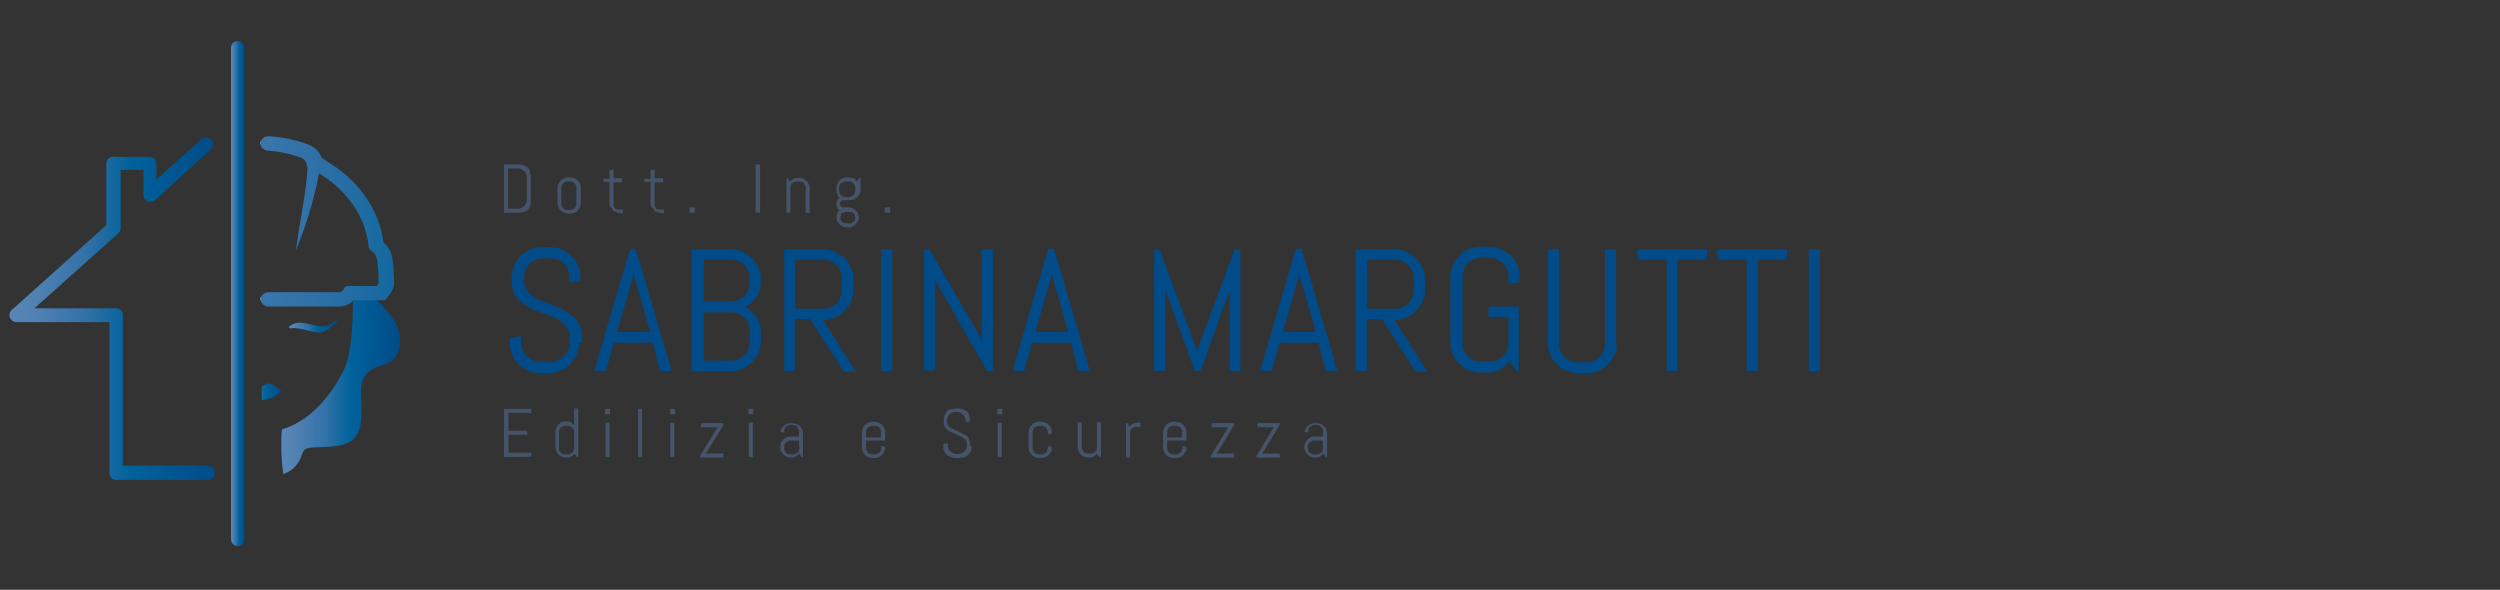 <?xml version="1.0" encoding="UTF-8"?> <!-- Generator: Adobe Illustrator 24.1.0, SVG Export Plug-In . SVG Version: 6.00 Build 0) --> <svg xmlns="http://www.w3.org/2000/svg" xmlns:xlink="http://www.w3.org/1999/xlink" version="1.1" id="Livello_1" x="0px" y="0px" viewBox="0 0 559.5 132" style="enable-background:new 0 0 559.5 132;" xml:space="preserve"><rect x="0" y="0" width="559.5" height="132" fill="#333333" stroke="none"/> <style type="text/css"> .st0{fill:url(#SVGID_1_);} .st1{fill:url(#SVGID_2_);} .st2{fill:url(#SVGID_3_);} .st3{fill:none;} .st4{fill:url(#SVGID_4_);} .st5{fill:#FFFFFF;} .st6{fill:url(#SVGID_5_);} .st7{fill:url(#SVGID_6_);} .st8{fill:#004B88;} .st9{fill:#45546A;} .st10{fill:none;stroke:url(#SVGID_7_);stroke-width:4;stroke-linecap:round;stroke-linejoin:round;stroke-miterlimit:10;} .st11{fill:url(#SVGID_8_);} .st12{fill:url(#SVGID_9_);} .st13{fill:#FFFFFF;stroke:url(#SVGID_10_);stroke-width:3;stroke-linecap:round;stroke-linejoin:round;stroke-miterlimit:10;} </style> <g> <g> <g> <linearGradient id="SVGID_1_" gradientUnits="userSpaceOnUse" x1="62.999" y1="79.715" x2="89.551" y2="79.715" gradientTransform="matrix(1 0 0 -1 0 166)"> <stop offset="0" style="stop-color:#5A86B6"></stop> <stop offset="0.143" style="stop-color:#4F80B2"></stop> <stop offset="0.38" style="stop-color:#3071A7"></stop> <stop offset="0.584" style="stop-color:#00629B"></stop> <stop offset="1" style="stop-color:#004B88"></stop> </linearGradient> <path class="st0" d="M77.5,81.6c0,0-4.6,11.6-14.4,14.5c-0.1,0.5-0.4,5,0.3,10c0.9-0.3,1.7-0.8,2.3-1.3c3.2-3.2,0.5-4.7,5.5-4.7 c6.8-0.2,10-0.8,9.7-9c0-3.2-0.8-6,1.9-8.1c2.9-2.1,5.8-0.8,6.6-5.5c0.8-5-2.8-7.9-5.6-10.9H79C79,71.7,78.8,77.3,77.5,81.6z"></path> </g> <linearGradient id="SVGID_2_" gradientUnits="userSpaceOnUse" x1="64.717" y1="93.016" x2="75.5" y2="93.016" gradientTransform="matrix(1 0 0 -1 0 166)"> <stop offset="0" style="stop-color:#5A86B6"></stop> <stop offset="0.143" style="stop-color:#4F80B2"></stop> <stop offset="0.38" style="stop-color:#3071A7"></stop> <stop offset="0.584" style="stop-color:#00629B"></stop> <stop offset="1" style="stop-color:#004B88"></stop> </linearGradient> <path class="st1" d="M75.1,71.7c-0.2,0.2-0.3,0.3-0.5,0.4c-1.8,1.5-3.3,0.9-5.5,0.4c-1.5-0.4-3.1-0.5-4.3,0.5 c-0.1,0.1-0.1,0.2-0.1,0.3s0.2,0.2,0.2,0.2c2.4-0.4,4.5,1,6.8,0.9c1.3-0.1,2.4-1.2,3.3-2.1l0,0c0.1-0.1,0.2-0.1,0.2-0.2l0,0 c0,0,0,0,0.1-0.1C75.7,71.9,75.3,71.5,75.1,71.7z"></path> <linearGradient id="SVGID_3_" gradientUnits="userSpaceOnUse" x1="54.466" y1="78.345" x2="62.977" y2="78.345" gradientTransform="matrix(1 0 0 -1 0 166)"> <stop offset="0" style="stop-color:#5A86B6"></stop> <stop offset="0.143" style="stop-color:#4F80B2"></stop> <stop offset="0.38" style="stop-color:#3071A7"></stop> <stop offset="0.584" style="stop-color:#00629B"></stop> <stop offset="1" style="stop-color:#004B88"></stop> </linearGradient> <path class="st2" d="M62.8,87.3c-1.2-0.7-2.3-2.2-3.8-1c-0.2,0.1-0.2,0.2-0.4,0.2v3c1.5-0.1,3.2-0.7,4.2-1.9 C63,87.6,63,87.3,62.8,87.3z"></path> <path class="st3" d="M60.2,65.4h15.6c0.5,0,0.9-0.6,1.3-1.1c0.2-0.2,0.4-0.3,0.8-0.3h6.4c0.2-0.2,0.2-0.5,0.3-0.8 c0.1-1.5,0-2.9-0.2-4.4c-0.4-3.1-1.9-2.2-2-3.7c-0.7-6.7-5-12.7-11.1-16.3c-1.8,9.7-5.2,17.2-5.2,17.2c1.1-7.1,2.5-13.4,2.6-18.1 c0-0.8-0.2-2.2-1.2-2.5c-2.5-0.9-5-1.5-7.7-1.7c-0.8-0.1-1.4-0.5-1.5-1.1v34C58.6,65.8,59.4,65.4,60.2,65.4z"></path> <linearGradient id="SVGID_4_" gradientUnits="userSpaceOnUse" x1="11.569" y1="116.513" x2="164.646" y2="116.513" gradientTransform="matrix(1 0 0 -1 0 166)"> <stop offset="0" style="stop-color:#5A86B6"></stop> <stop offset="0.143" style="stop-color:#4F80B2"></stop> <stop offset="0.38" style="stop-color:#3071A7"></stop> <stop offset="0.584" style="stop-color:#00629B"></stop> <stop offset="1" style="stop-color:#004B88"></stop> </linearGradient> <path class="st4" d="M87.9,58.5c-0.2-1.9-0.7-3-2.1-4.3c-0.9-7.3-5.6-13.9-12.5-18L72,35.3c-0.5-1.2-1.4-2.3-2.9-2.9 c-2.8-1.1-5.8-1.7-8.8-1.9c-0.9-0.1-1.7,0.4-1.9,1.2v0.9c0.2,0.6,0.9,1.1,1.5,1.1c2.6,0.2,5.2,0.7,7.7,1.7 c0.9,0.4,1.2,1.7,1.2,2.5c-0.2,4.7-1.6,11-2.6,18.1c0,0,3.4-7.5,5.2-17.2c6,3.6,10.4,9.5,11.1,16.3c0.1,1.5,1.6,0.6,2,3.7 c0.2,1.5,0.2,2.9,0.2,4.4c0,0.3-0.2,0.5-0.3,0.8h-6.4c-0.4,0-0.7,0.1-0.8,0.3c-0.3,0.5-0.7,1.1-1.3,1.1H60.2 c-0.9,0-1.5,0.5-1.8,1.1v0.9c0.2,0.6,0.9,1.2,1.7,1.2h15.6c1.5,0,2.6-0.5,3.4-1.4h1.4h4.2h1.5l1.1-1.4c0.5-0.7,0.9-1.5,0.9-2.5 C88.1,61.6,88.1,60,87.9,58.5z"></path> <path class="st5" d="M58.4,32.5v-0.9c0,0.1-0.1,0.2-0.1,0.2C58.3,32.1,58.3,32.3,58.4,32.5z"></path> <linearGradient id="SVGID_5_" gradientUnits="userSpaceOnUse" x1="11.569" y1="133.957" x2="164.646" y2="133.957" gradientTransform="matrix(1 0 0 -1 0 166)"> <stop offset="0" style="stop-color:#5A86B6"></stop> <stop offset="0.143" style="stop-color:#4F80B2"></stop> <stop offset="0.38" style="stop-color:#3071A7"></stop> <stop offset="0.584" style="stop-color:#00629B"></stop> <stop offset="1" style="stop-color:#004B88"></stop> </linearGradient> <path class="st6" d="M58.4,32.5v-0.9c0,0.1-0.1,0.2-0.1,0.2C58.3,32.1,58.3,32.3,58.4,32.5z"></path> <path class="st5" d="M58.3,66.7c0,0.2,0,0.4,0.1,0.6v-0.9C58.4,66.6,58.3,66.7,58.3,66.7z"></path> <linearGradient id="SVGID_6_" gradientUnits="userSpaceOnUse" x1="11.569" y1="99.06" x2="164.646" y2="99.06" gradientTransform="matrix(1 0 0 -1 0 166)"> <stop offset="0" style="stop-color:#5A86B6"></stop> <stop offset="0.143" style="stop-color:#4F80B2"></stop> <stop offset="0.38" style="stop-color:#3071A7"></stop> <stop offset="0.584" style="stop-color:#00629B"></stop> <stop offset="1" style="stop-color:#004B88"></stop> </linearGradient> <path class="st7" d="M58.3,66.7c0,0.2,0,0.4,0.1,0.6v-0.9C58.4,66.6,58.3,66.7,58.3,66.7z"></path> </g> <g> <path class="st8" d="M129.6,76.7c0,0.9-0.2,1.8-0.5,2.6c-0.4,0.9-0.9,1.5-1.5,2.2c-0.6,0.6-1.4,1.1-2.2,1.5 c-0.9,0.4-1.7,0.5-2.6,0.5h-1.9c-0.9,0-1.8-0.2-2.6-0.5c-0.9-0.4-1.5-0.9-2.2-1.5c-0.6-0.6-1.2-1.3-1.5-2.2 c-0.3-0.9-0.5-1.7-0.5-2.6v-1.1l2.5-0.4v1.5c0,0.6,0.2,1.2,0.4,1.7c0.2,0.5,0.6,1,1,1.4s0.9,0.7,1.5,0.9s1.2,0.3,1.7,0.3h1.7 c0.6,0,1.2-0.1,1.7-0.3c0.5-0.2,1-0.5,1.5-0.9c0.4-0.4,0.8-0.9,1-1.4c0.2-0.5,0.4-1.1,0.4-1.7v-0.9c0-0.9-0.2-1.7-0.5-2.3 c-0.4-0.6-0.9-1.2-1.5-1.6c-0.6-0.5-1.3-0.8-2.1-1.1c-0.8-0.3-1.5-0.6-2.4-0.9c-0.9-0.3-1.6-0.6-2.4-1c-0.8-0.4-1.5-0.9-2.1-1.4 c-0.6-0.5-1.1-1.2-1.5-2c-0.4-0.8-0.5-1.8-0.5-2.9v-0.5c0-0.9,0.2-1.8,0.5-2.6c0.4-0.8,0.9-1.5,1.5-2.2c0.6-0.6,1.3-1.1,2.2-1.5 c0.9-0.4,1.7-0.5,2.6-0.5h1.8c0.9,0,1.8,0.2,2.6,0.5c0.8,0.4,1.5,0.9,2.2,1.5s1.1,1.3,1.5,2.2c0.4,0.8,0.5,1.7,0.5,2.6v0.7 l-2.5,0.4v-1.1c0-0.6-0.1-1.2-0.3-1.7c-0.2-0.5-0.5-1-0.9-1.4c-0.4-0.4-0.9-0.7-1.4-0.9c-0.5-0.2-1.1-0.3-1.7-0.3h-1.5 c-0.6,0-1.2,0.1-1.7,0.3c-0.5,0.2-1,0.5-1.4,0.9s-0.7,0.9-0.9,1.4c-0.2,0.5-0.3,1.1-0.3,1.7v0.5c0,0.9,0.2,1.6,0.5,2.2 c0.4,0.6,0.9,1.1,1.5,1.5c0.6,0.4,1.3,0.8,2.1,1.1c0.8,0.3,1.5,0.6,2.4,0.9s1.6,0.7,2.4,1.1c0.8,0.4,1.5,0.9,2.1,1.4 c0.6,0.5,1.1,1.2,1.5,2.1c0.4,0.9,0.5,1.8,0.5,2.9v0.9H129.6z"></path> <path class="st8" d="M146.1,76.7h-8.7l-1.8,6.3h-2.6l8-27.3h1.3l8,27.3h-2.6L146.1,76.7z M138.1,74.3h7.4l-3.6-12.5l-0.1-1l-0.1,1 L138.1,74.3z"></path> <path class="st8" d="M169.8,78.9c-0.4,0.8-0.9,1.5-1.5,2.2c-0.6,0.6-1.3,1.1-2.2,1.5c-0.9,0.4-1.7,0.5-2.6,0.5h-8.7V55.8h8.7 c0.9,0,1.8,0.2,2.6,0.5c0.9,0.4,1.5,0.9,2.2,1.5c0.6,0.6,1.1,1.3,1.5,2.2c0.4,0.9,0.5,1.7,0.5,2.6v0.2c0,0.6-0.1,1.2-0.2,1.9 c-0.2,0.6-0.4,1.2-0.7,1.6c-0.3,0.5-0.7,0.9-1.2,1.4c-0.5,0.4-0.9,0.8-1.5,1c0.5,0.3,1,0.6,1.5,1c0.5,0.4,0.8,0.9,1.2,1.4 c0.3,0.5,0.5,1.1,0.7,1.6c0.2,0.6,0.2,1.2,0.2,1.9v1.8C170.2,77.3,170.1,78.1,169.8,78.9z M167.8,62.4c0-0.6-0.1-1.2-0.3-1.7 c-0.2-0.5-0.5-1-0.9-1.4c-0.4-0.4-0.9-0.7-1.4-0.9c-0.5-0.2-1.1-0.3-1.7-0.3h-6v9.4h6c0.6,0,1.2-0.1,1.7-0.3 c0.5-0.2,1-0.5,1.4-0.9c0.4-0.4,0.7-0.9,0.9-1.4c0.2-0.5,0.3-1.1,0.3-1.7V62.4z M167.8,74.2c0-0.6-0.1-1.2-0.3-1.7 c-0.2-0.5-0.5-1-0.9-1.4c-0.4-0.4-0.9-0.7-1.4-0.9c-0.5-0.2-1.1-0.3-1.7-0.3h-6v10.8h6c0.6,0,1.2-0.1,1.7-0.3 c0.5-0.2,1-0.5,1.4-0.9c0.4-0.4,0.7-0.9,0.9-1.4c0.2-0.5,0.3-1.1,0.3-1.7V74.2z"></path> <path class="st8" d="M188.7,83l-7.4-11.6h-3.4V83h-2.4V55.8h8.7c0.9,0,1.8,0.2,2.6,0.5c0.8,0.4,1.5,0.9,2.2,1.5s1.1,1.3,1.5,2.2 c0.4,0.9,0.5,1.7,0.5,2.6v2.2c0,0.9-0.2,1.8-0.5,2.6c-0.4,0.9-0.9,1.5-1.5,2.2c-0.6,0.6-1.3,1.1-2.2,1.5c-0.8,0.4-1.7,0.5-2.6,0.5 l7.4,11.6h-2.9V83z M188.4,62.4c0-0.6-0.1-1.2-0.3-1.7c-0.2-0.5-0.5-1-0.9-1.4c-0.4-0.4-0.9-0.7-1.4-0.9c-0.5-0.2-1.1-0.3-1.7-0.3 H178v11h6.1c0.6,0,1.2-0.1,1.7-0.3c0.5-0.2,1-0.5,1.4-0.9c0.4-0.4,0.7-0.9,0.9-1.4c0.2-0.5,0.3-1.1,0.3-1.7V62.4z"></path> <path class="st8" d="M197.2,83V55.8h2.5v27.3L197.2,83L197.2,83z"></path> <path class="st8" d="M220.9,83l-11.4-19.9l-0.2-1.2v21h-2.5V55.8h1.2l11.5,19.8l0.2,1.2v-21h2.5v27.3L220.9,83L220.9,83z"></path> <path class="st8" d="M239.7,76.7H231l-1.8,6.3h-2.6l8-27.3h1.3l8,27.3h-2.6L239.7,76.7z M231.7,74.3h7.4l-3.6-12.5l-0.1-1l-0.1,1 L231.7,74.3z"></path> <path class="st8" d="M275.2,83V64.3l-0.2,1.2L268.7,83h-1.3L261,65.4l-0.2-1.2V83h-2.5V55.8h1.2l8.3,22.4l0.1,1l0.1-1l8.3-22.4 h1.3v27.3L275.2,83L275.2,83z"></path> <path class="st8" d="M295.1,76.7h-8.7l-1.8,6.3h-2.6l8-27.3h1.3l8,27.3h-2.6L295.1,76.7z M287.1,74.3h7.4l-3.6-12.5l-0.1-1l-0.1,1 L287.1,74.3z"></path> <path class="st8" d="M316.7,83l-7.4-11.6h-3.4V83h-2.5V55.8h8.7c0.9,0,1.8,0.2,2.6,0.5c0.8,0.4,1.5,0.9,2.2,1.5 c0.6,0.6,1.1,1.3,1.5,2.2c0.4,0.9,0.5,1.7,0.5,2.6v2.2c0,0.9-0.2,1.8-0.5,2.6c-0.4,0.9-0.9,1.5-1.5,2.2c-0.6,0.6-1.3,1.1-2.2,1.5 c-0.9,0.4-1.7,0.5-2.6,0.5l7.4,11.6h-2.8V83z M316.4,62.4c0-0.6-0.1-1.2-0.3-1.7c-0.2-0.5-0.5-1-0.9-1.4c-0.4-0.4-0.9-0.7-1.4-0.9 c-0.5-0.2-1.1-0.3-1.7-0.3h-6.1v11h6.1c0.6,0,1.2-0.1,1.7-0.3c0.5-0.2,1-0.5,1.4-0.9s0.7-0.9,0.9-1.4c0.2-0.5,0.3-1.1,0.3-1.7 V62.4z"></path> <path class="st8" d="M340.1,83h-0.8l-1.4-2.2c-0.6,0.8-1.3,1.4-2.2,1.9c-0.9,0.5-1.8,0.7-2.9,0.7h-1.4c-0.9,0-1.8-0.2-2.6-0.5 c-0.9-0.4-1.5-0.9-2.2-1.5c-0.6-0.6-1.1-1.3-1.5-2.2c-0.4-0.8-0.5-1.7-0.5-2.6V62c0-0.9,0.2-1.8,0.5-2.6c0.4-0.8,0.9-1.5,1.5-2.2 s1.3-1.1,2.2-1.5c0.9-0.4,1.7-0.5,2.6-0.5h1.9c0.9,0,1.8,0.2,2.6,0.5c0.8,0.4,1.5,0.9,2.2,1.5s1.1,1.3,1.5,2.2 c0.4,0.8,0.5,1.7,0.5,2.6v1.1l-2.5,0.4V62c0-0.6-0.1-1.2-0.3-1.7c-0.2-0.5-0.5-1-0.9-1.4s-0.9-0.7-1.4-0.9 c-0.5-0.2-1.1-0.3-1.7-0.3h-1.7c-0.6,0-1.2,0.1-1.7,0.3c-0.5,0.2-1,0.5-1.4,0.9c-0.4,0.4-0.7,0.9-0.9,1.4s-0.3,1.1-0.3,1.7v14.6 c0,0.6,0.1,1.2,0.3,1.7s0.5,1,0.9,1.4c0.4,0.4,0.9,0.7,1.4,0.9c0.5,0.2,1.1,0.3,1.7,0.3h1.7c0.6,0,1.2-0.1,1.7-0.3 c0.5-0.2,1-0.5,1.4-0.9s0.7-0.9,0.9-1.4c0.2-0.5,0.3-1.1,0.3-1.7v-5.7h-4.5v-2.3h6.8V83z"></path> <path class="st8" d="M361.4,79.3c-0.4,0.8-0.9,1.5-1.5,2.2c-0.6,0.6-1.3,1.1-2.2,1.5c-0.8,0.4-1.7,0.5-2.6,0.5h-1.9 c-0.9,0-1.8-0.2-2.6-0.5c-0.9-0.4-1.5-0.9-2.2-1.5c-0.6-0.6-1.1-1.3-1.5-2.2c-0.4-0.8-0.5-1.7-0.5-2.6V55.8h2.5v21 c0,0.6,0.1,1.2,0.3,1.7s0.5,1,0.9,1.4s0.9,0.7,1.4,0.9c0.5,0.2,1.1,0.3,1.7,0.3h1.7c0.6,0,1.2-0.1,1.7-0.3s1-0.5,1.4-0.9 s0.7-0.9,0.9-1.4c0.2-0.5,0.3-1.1,0.3-1.7v-21h2.5v21C362,77.6,361.8,78.5,361.4,79.3z"></path> <path class="st8" d="M375.4,58.1V83H373V58.1h-6.5v-2.3h15.5v2.3H375.4z"></path> <path class="st8" d="M393.4,58.1V83h-2.5V58.1h-6.5v-2.3h15.5v2.3H393.4z"></path> <path class="st8" d="M404.8,83V55.8h2.5v27.3L404.8,83L404.8,83z"></path> </g> <g> <path class="st9" d="M112.8,102.3V91.5h6.1v0.9h-5.1v4h4.2v0.9h-4.2v4h5.1v0.9L112.8,102.3L112.8,102.3z"></path> <path class="st9" d="M129.1,102.3l-0.5-0.8c-0.2,0.3-0.5,0.5-0.8,0.7c-0.3,0.2-0.7,0.2-1,0.2h-0.2c-0.3,0-0.6-0.1-0.9-0.2 c-0.2-0.1-0.5-0.3-0.7-0.5c-0.2-0.2-0.4-0.5-0.5-0.7s-0.2-0.5-0.2-0.9v-3.5c0-0.3,0.1-0.6,0.2-0.9c0.1-0.2,0.3-0.5,0.5-0.7 c0.2-0.2,0.5-0.4,0.7-0.5s0.5-0.2,0.9-0.2h0.2c0.3,0,0.7,0.1,0.9,0.2c0.2,0.2,0.5,0.3,0.8,0.6v-3.7h0.9v10.8h-0.3V102.3z M128.5,96.7c0-0.2,0-0.4-0.1-0.5c-0.1-0.2-0.2-0.3-0.3-0.5c-0.2-0.2-0.2-0.2-0.5-0.3s-0.3-0.1-0.5-0.1h-0.6c-0.2,0-0.4,0-0.5,0.1 s-0.3,0.2-0.5,0.3c-0.2,0.2-0.2,0.2-0.3,0.5c-0.1,0.2-0.1,0.3-0.1,0.5v3.6c0,0.2,0,0.4,0.1,0.5c0.1,0.2,0.2,0.3,0.3,0.5 s0.2,0.2,0.5,0.3s0.3,0.1,0.5,0.1h0.6c0.2,0,0.4,0,0.5-0.1s0.3-0.2,0.5-0.3c0.2-0.2,0.2-0.2,0.3-0.5c0.1-0.2,0.1-0.3,0.1-0.5V96.7 z"></path> <path class="st9" d="M135.4,92.7v-1.2h1.1v1.2H135.4z M135.5,102.3v-7.7h0.9v7.7H135.5z"></path> <path class="st9" d="M142.8,102.3V91.5h0.9v10.8H142.8z"></path> <path class="st9" d="M150,92.7v-1.2h1.1v1.2H150z M150,102.3v-7.7h0.9v7.7H150z"></path> <path class="st9" d="M156.7,102.3V102l3.9-6.4h-3.7v-0.9h5v0.4l-3.9,6.4h3.9v0.9H156.7z"></path> <path class="st9" d="M167.5,92.7v-1.2h1.1v1.2H167.5z M167.6,102.3v-7.7h0.9v7.7H167.6z"></path> <path class="st9" d="M179.4,102.3l-0.5-0.8c-0.2,0.3-0.5,0.5-0.8,0.7c-0.3,0.2-0.7,0.2-1,0.2h-0.2c-0.3,0-0.6-0.1-0.9-0.2 c-0.2-0.1-0.5-0.3-0.7-0.5c-0.2-0.2-0.4-0.5-0.5-0.7c-0.1-0.2-0.2-0.5-0.2-0.9v-0.1c0-0.3,0.1-0.6,0.2-0.9 c0.1-0.2,0.3-0.5,0.5-0.7c0.2-0.2,0.5-0.4,0.7-0.5c0.2-0.1,0.5-0.2,0.9-0.2h1.9v-1.2c0-0.2,0-0.4-0.1-0.5 c-0.1-0.2-0.2-0.3-0.3-0.5s-0.2-0.2-0.5-0.3c-0.2-0.1-0.3-0.1-0.5-0.1h-0.5c-0.2,0-0.4,0-0.5,0.1s-0.3,0.2-0.5,0.3 c-0.2,0.2-0.2,0.2-0.3,0.5c-0.1,0.2-0.1,0.3-0.1,0.5v0.3l-0.9-0.2V97c0-0.3,0.1-0.6,0.2-0.9c0.1-0.2,0.3-0.5,0.5-0.7 s0.5-0.4,0.7-0.5c0.2-0.1,0.5-0.2,0.9-0.2h0.5c0.3,0,0.6,0.1,0.9,0.2c0.2,0.1,0.5,0.3,0.7,0.5s0.4,0.5,0.5,0.7 c0.1,0.2,0.2,0.5,0.2,0.9v5.6l0,0V102.3z M178.8,98.6h-1.9c-0.2,0-0.4,0-0.5,0.1s-0.3,0.2-0.5,0.3c-0.2,0.2-0.2,0.2-0.3,0.5 c-0.1,0.2-0.1,0.3-0.1,0.5v0.3c0,0.2,0,0.4,0.1,0.5c0.1,0.2,0.2,0.3,0.3,0.5s0.2,0.2,0.5,0.3c0.2,0.1,0.3,0.1,0.5,0.1h0.6 c0.2,0,0.4,0,0.5-0.1s0.3-0.2,0.5-0.3c0.2-0.2,0.2-0.2,0.3-0.5c0.1-0.2,0.1-0.3,0.1-0.5L178.8,98.6L178.8,98.6z"></path> <path class="st9" d="M197.9,101.1c-0.2,0.3-0.3,0.5-0.5,0.7s-0.5,0.4-0.7,0.5c-0.2,0.1-0.5,0.2-0.9,0.2h-0.6 c-0.3,0-0.6-0.1-0.9-0.2c-0.2-0.1-0.5-0.3-0.7-0.5s-0.4-0.5-0.5-0.7s-0.2-0.5-0.2-0.9v-3.5c0-0.3,0.1-0.6,0.2-0.9s0.3-0.5,0.5-0.7 s0.5-0.4,0.7-0.5c0.2-0.1,0.5-0.2,0.9-0.2h0.6c0.3,0,0.6,0.1,0.9,0.2c0.2,0.1,0.5,0.3,0.7,0.5s0.4,0.5,0.5,0.7 c0.1,0.2,0.2,0.5,0.2,0.9v1.9h-4.3v1.7c0,0.2,0,0.4,0.1,0.5c0.1,0.2,0.2,0.3,0.3,0.5c0.2,0.2,0.2,0.2,0.5,0.3 c0.2,0.1,0.3,0.1,0.5,0.1h0.6c0.2,0,0.4,0,0.5-0.1c0.2-0.1,0.3-0.2,0.5-0.3c0.2-0.2,0.2-0.2,0.3-0.5c0.1-0.2,0.1-0.3,0.1-0.5v-0.5 l0.9,0.2v0.3C198.1,100.6,198,100.9,197.9,101.1z M197.2,96.7c0-0.2,0-0.4-0.1-0.5c-0.1-0.2-0.2-0.3-0.3-0.5 c-0.2-0.2-0.2-0.2-0.5-0.3s-0.3-0.1-0.5-0.1h-0.6c-0.2,0-0.4,0-0.5,0.1c-0.2,0.1-0.3,0.2-0.5,0.3c-0.2,0.2-0.2,0.2-0.3,0.5 c-0.1,0.2-0.1,0.3-0.1,0.5v1.2h3.3L197.2,96.7L197.2,96.7z"></path> <path class="st9" d="M217.5,99.9c0,0.4-0.1,0.7-0.2,1s-0.3,0.6-0.6,0.9s-0.5,0.5-0.9,0.5c-0.3,0.1-0.7,0.2-1.1,0.2h-0.8 c-0.4,0-0.7-0.1-1.1-0.2c-0.4-0.2-0.6-0.3-0.9-0.5c-0.2-0.2-0.5-0.5-0.6-0.9c-0.2-0.3-0.2-0.7-0.2-1v-0.5l1-0.2v0.6 c0,0.2,0.1,0.5,0.2,0.7s0.2,0.4,0.4,0.5c0.2,0.2,0.4,0.3,0.5,0.4c0.2,0.1,0.5,0.2,0.7,0.2h0.7c0.2,0,0.5-0.1,0.7-0.2 c0.2-0.1,0.4-0.2,0.5-0.4s0.3-0.3,0.4-0.5c0.1-0.2,0.2-0.5,0.2-0.7v-0.3c0-0.4-0.1-0.7-0.2-0.9c-0.2-0.2-0.3-0.5-0.6-0.6 s-0.5-0.3-0.9-0.5s-0.6-0.2-0.9-0.4c-0.3-0.2-0.6-0.2-0.9-0.4c-0.3-0.2-0.5-0.3-0.9-0.5s-0.5-0.5-0.6-0.8 c-0.2-0.3-0.2-0.7-0.2-1.2v-0.2c0-0.4,0.1-0.7,0.2-1s0.3-0.6,0.5-0.9s0.5-0.5,0.9-0.5s0.7-0.2,1-0.2h0.7c0.4,0,0.7,0.1,1,0.2 c0.3,0.2,0.6,0.3,0.9,0.5s0.5,0.5,0.5,0.9s0.2,0.7,0.2,1v0.3l-1,0.2v-0.5c0-0.2-0.1-0.5-0.2-0.7c-0.1-0.2-0.2-0.4-0.4-0.5 s-0.3-0.3-0.5-0.4s-0.5-0.2-0.7-0.2h-0.6c-0.2,0-0.5,0.1-0.7,0.2s-0.4,0.2-0.5,0.4s-0.3,0.3-0.4,0.5c-0.1,0.2-0.2,0.5-0.2,0.7v0.2 c0,0.3,0.1,0.6,0.2,0.9c0.2,0.2,0.3,0.5,0.6,0.6s0.5,0.3,0.9,0.5s0.6,0.2,0.9,0.4s0.6,0.2,0.9,0.4c0.3,0.2,0.5,0.3,0.9,0.5 s0.5,0.5,0.6,0.9s0.2,0.7,0.2,1.2v0.3H217.5z"></path> <path class="st9" d="M223.2,92.7v-1.2h1.1v1.2H223.2z M223.3,102.3v-7.7h0.9v7.7H223.3z"></path> <path class="st9" d="M235.2,101.1c-0.2,0.3-0.3,0.5-0.5,0.7s-0.5,0.4-0.7,0.5c-0.2,0.1-0.5,0.2-0.9,0.2h-0.6 c-0.3,0-0.6-0.1-0.9-0.2c-0.2-0.1-0.5-0.3-0.7-0.5s-0.4-0.5-0.5-0.7c-0.1-0.2-0.2-0.5-0.2-0.9v-3.5c0-0.3,0.1-0.6,0.2-0.9 c0.1-0.2,0.3-0.5,0.5-0.7s0.5-0.4,0.7-0.5c0.2-0.1,0.5-0.2,0.9-0.2h0.6c0.3,0,0.6,0.1,0.9,0.2s0.5,0.3,0.7,0.5s0.4,0.5,0.5,0.7 c0.1,0.2,0.2,0.5,0.2,0.9v0.3l-0.9,0.2v-0.5c0-0.2,0-0.4-0.1-0.5c-0.1-0.2-0.2-0.3-0.3-0.5s-0.2-0.2-0.5-0.3s-0.3-0.1-0.5-0.1 h-0.6c-0.2,0-0.4,0-0.5,0.1c-0.2,0.1-0.3,0.2-0.5,0.3c-0.2,0.2-0.2,0.2-0.3,0.5s-0.1,0.3-0.1,0.5v3.6c0,0.2,0,0.4,0.1,0.5 s0.2,0.3,0.3,0.5c0.2,0.2,0.2,0.2,0.5,0.3s0.3,0.1,0.5,0.1h0.6c0.2,0,0.4,0,0.5-0.1s0.3-0.2,0.5-0.3s0.2-0.2,0.3-0.5 c0.1-0.2,0.1-0.3,0.1-0.5v-0.5l0.9,0.2v0.3C235.5,100.6,235.4,100.9,235.2,101.1z"></path> <path class="st9" d="M246,102.3l-0.5-0.8c-0.2,0.3-0.5,0.5-0.8,0.7s-0.7,0.2-1,0.2h-0.2c-0.3,0-0.6-0.1-0.9-0.2 c-0.2-0.1-0.5-0.3-0.7-0.5c-0.2-0.2-0.4-0.5-0.5-0.7c-0.1-0.2-0.2-0.5-0.2-0.9v-5.6h0.9v5.6c0,0.2,0,0.4,0.1,0.5 c0.1,0.2,0.2,0.3,0.3,0.5c0.2,0.2,0.2,0.2,0.5,0.3s0.3,0.1,0.5,0.1h0.6c0.2,0,0.4,0,0.5-0.1c0.2-0.1,0.3-0.2,0.5-0.3 c0.2-0.2,0.2-0.2,0.3-0.5c0.1-0.2,0.1-0.3,0.1-0.5v-5.6h0.9v7.7L246,102.3L246,102.3z"></path> <path class="st9" d="M254.3,95.5c-0.2,0-0.4,0-0.5,0.1s-0.3,0.2-0.5,0.3c-0.2,0.2-0.2,0.2-0.3,0.5c-0.1,0.2-0.1,0.3-0.1,0.5v5.5 H252v-7.7h0.3l0.5,0.8c0.2-0.3,0.5-0.5,0.8-0.7s0.7-0.2,1.1-0.2h0.5v1C255.3,95.5,254.3,95.5,254.3,95.5z"></path> <path class="st9" d="M265.3,101.1c-0.2,0.3-0.3,0.5-0.5,0.7c-0.2,0.2-0.5,0.4-0.7,0.5c-0.2,0.1-0.5,0.2-0.9,0.2h-0.6 c-0.3,0-0.6-0.1-0.9-0.2c-0.2-0.1-0.5-0.3-0.7-0.5s-0.4-0.5-0.5-0.7c-0.1-0.2-0.2-0.5-0.2-0.9v-3.5c0-0.3,0.1-0.6,0.2-0.9 c0.1-0.2,0.3-0.5,0.5-0.7s0.5-0.4,0.7-0.5c0.2-0.1,0.5-0.2,0.9-0.2h0.6c0.3,0,0.6,0.1,0.9,0.2s0.5,0.3,0.7,0.5 c0.2,0.2,0.4,0.5,0.5,0.7c0.1,0.2,0.2,0.5,0.2,0.9v1.9h-4.3v1.7c0,0.2,0,0.4,0.1,0.5c0.1,0.2,0.2,0.3,0.3,0.5 c0.2,0.2,0.2,0.2,0.5,0.3c0.2,0.1,0.3,0.1,0.5,0.1h0.6c0.2,0,0.4,0,0.5-0.1c0.2-0.1,0.3-0.2,0.5-0.3c0.2-0.2,0.2-0.2,0.3-0.5 c0.1-0.2,0.1-0.3,0.1-0.5v-0.5l0.9,0.2v0.3C265.6,100.6,265.5,100.9,265.3,101.1z M264.6,96.7c0-0.2,0-0.4-0.1-0.5 c-0.1-0.2-0.2-0.3-0.3-0.5c-0.2-0.2-0.2-0.2-0.5-0.3s-0.3-0.1-0.5-0.1h-0.6c-0.2,0-0.4,0-0.5,0.1c-0.2,0.1-0.3,0.2-0.5,0.3 c-0.2,0.2-0.2,0.2-0.3,0.5c-0.1,0.2-0.1,0.3-0.1,0.5v1.2h3.3L264.6,96.7L264.6,96.7z"></path> <path class="st9" d="M271,102.3V102l3.9-6.4h-3.7v-0.9h5v0.4l-3.9,6.4h3.9v0.9H271z"></path> <path class="st9" d="M281.2,102.3V102l3.9-6.4h-3.7v-0.9h5v0.4l-3.9,6.4h3.9v0.9H281.2z"></path> <path class="st9" d="M296.7,102.3l-0.5-0.8c-0.2,0.3-0.5,0.5-0.8,0.7c-0.3,0.2-0.7,0.2-1,0.2h-0.2c-0.3,0-0.6-0.1-0.9-0.2 c-0.2-0.1-0.5-0.3-0.7-0.5c-0.2-0.2-0.4-0.5-0.5-0.7c-0.1-0.2-0.2-0.5-0.2-0.9v-0.1c0-0.3,0.1-0.6,0.2-0.9 c0.1-0.2,0.3-0.5,0.5-0.7c0.2-0.2,0.5-0.4,0.7-0.5s0.5-0.2,0.9-0.2h1.9v-1.2c0-0.2,0-0.4-0.1-0.5c-0.1-0.2-0.2-0.3-0.3-0.5 c-0.2-0.2-0.2-0.2-0.5-0.3s-0.3-0.1-0.5-0.1h-0.5c-0.2,0-0.4,0-0.5,0.1s-0.3,0.2-0.5,0.3c-0.2,0.2-0.2,0.2-0.3,0.5 c-0.1,0.2-0.1,0.3-0.1,0.5v0.3l-0.9-0.2V97c0-0.3,0.1-0.6,0.2-0.9c0.1-0.2,0.3-0.5,0.5-0.7s0.5-0.4,0.7-0.5 c0.2-0.1,0.5-0.2,0.9-0.2h0.5c0.3,0,0.6,0.1,0.9,0.2s0.5,0.3,0.7,0.5c0.2,0.2,0.4,0.5,0.5,0.7c0.1,0.2,0.2,0.5,0.2,0.9v5.6l0,0 V102.3z M296,98.6h-1.9c-0.2,0-0.4,0-0.5,0.1s-0.3,0.2-0.5,0.3c-0.2,0.2-0.2,0.2-0.3,0.5c-0.1,0.2-0.1,0.3-0.1,0.5v0.3 c0,0.2,0,0.4,0.1,0.5c0.1,0.2,0.2,0.3,0.3,0.5c0.2,0.2,0.2,0.2,0.5,0.3s0.3,0.1,0.5,0.1h0.6c0.2,0,0.4,0,0.5-0.1 c0.2-0.1,0.3-0.2,0.5-0.3c0.2-0.2,0.2-0.2,0.3-0.5c0.1-0.2,0.1-0.3,0.1-0.5L296,98.6L296,98.6z"></path> </g> <g> <path class="st9" d="M118.7,46c-0.2,0.3-0.3,0.6-0.5,0.9c-0.2,0.2-0.5,0.5-0.9,0.5c-0.3,0.1-0.7,0.2-1,0.2h-3.5V36.8h3.4 c0.4,0,0.7,0.1,1,0.2c0.3,0.2,0.6,0.3,0.9,0.5s0.5,0.5,0.5,0.9s0.2,0.7,0.2,1v5.5C118.8,45.4,118.8,45.7,118.7,46z M117.9,39.5 c0-0.2-0.1-0.5-0.2-0.7c-0.1-0.2-0.2-0.4-0.4-0.5s-0.3-0.3-0.5-0.4c-0.2-0.1-0.5-0.2-0.7-0.2h-2.4v9h2.4c0.2,0,0.5-0.1,0.7-0.2 c0.2-0.1,0.4-0.2,0.5-0.4c0.2-0.2,0.3-0.3,0.4-0.5s0.2-0.5,0.2-0.7V39.5z"></path> <path class="st9" d="M129.8,46.4c-0.2,0.3-0.3,0.5-0.5,0.7c-0.2,0.2-0.5,0.4-0.7,0.5c-0.2,0.1-0.5,0.2-0.9,0.2h-0.6 c-0.3,0-0.6-0.1-0.9-0.2c-0.2-0.1-0.5-0.3-0.7-0.5s-0.4-0.5-0.5-0.7c-0.1-0.2-0.2-0.5-0.2-0.9v-3.5c0-0.3,0.1-0.6,0.2-0.9 s0.3-0.5,0.5-0.7c0.2-0.2,0.5-0.4,0.7-0.5c0.2-0.1,0.5-0.2,0.9-0.2h0.6c0.3,0,0.6,0.1,0.9,0.2c0.2,0.1,0.5,0.3,0.7,0.5 s0.4,0.5,0.5,0.7c0.1,0.2,0.2,0.5,0.2,0.9v3.5C129.9,45.9,129.8,46.2,129.8,46.4z M129,42c0-0.2,0-0.4-0.1-0.5 c-0.1-0.2-0.2-0.3-0.3-0.5s-0.2-0.2-0.5-0.3c-0.2-0.1-0.3-0.1-0.5-0.1H127c-0.2,0-0.4,0-0.5,0.1s-0.3,0.2-0.5,0.3 c-0.2,0.2-0.2,0.2-0.3,0.5c-0.1,0.2-0.1,0.3-0.1,0.5v3.6c0,0.2,0,0.4,0.1,0.5c0.1,0.2,0.2,0.3,0.3,0.5s0.2,0.2,0.5,0.3 c0.2,0.1,0.3,0.1,0.5,0.1h0.6c0.2,0,0.4,0,0.5-0.1c0.2-0.1,0.3-0.2,0.5-0.3c0.2-0.2,0.2-0.2,0.3-0.5c0.1-0.2,0.1-0.3,0.1-0.5V42z"></path> <path class="st9" d="M138.5,47.6c-0.3,0-0.5-0.1-0.8-0.2c-0.2-0.1-0.5-0.2-0.6-0.5s-0.3-0.4-0.5-0.6s-0.2-0.5-0.2-0.8v-4.8h-1.4 V40h1.4v-1.9l0.9-0.2v2h1.9v0.9h-1.9v4.9c0,0.2,0,0.3,0.1,0.5c0.1,0.2,0.2,0.2,0.2,0.4c0.1,0.2,0.2,0.2,0.4,0.2s0.3,0.1,0.5,0.1 h0.9v0.9L138.5,47.6L138.5,47.6z"></path> <path class="st9" d="M147.7,47.6c-0.3,0-0.5-0.1-0.8-0.2c-0.2-0.1-0.5-0.2-0.6-0.5s-0.3-0.4-0.5-0.6s-0.2-0.5-0.2-0.8v-4.8h-1.4 V40h1.4v-1.9l0.9-0.2v2h1.9v0.9h-1.9v4.9c0,0.2,0,0.3,0.1,0.5s0.2,0.2,0.2,0.4c0.1,0.2,0.2,0.2,0.4,0.2s0.3,0.1,0.5,0.1h0.9v0.9 L147.7,47.6L147.7,47.6z"></path> <path class="st9" d="M154.3,47.6v-1.2h1.2v1.2H154.3z"></path> <path class="st9" d="M169.1,47.6V36.8h1v10.8H169.1z"></path> <path class="st9" d="M180.3,47.6V42c0-0.2,0-0.4-0.1-0.5c-0.1-0.2-0.2-0.3-0.3-0.5s-0.2-0.2-0.5-0.3c-0.2-0.1-0.3-0.1-0.5-0.1 h-0.6c-0.2,0-0.4,0-0.5,0.1s-0.3,0.2-0.5,0.3s-0.2,0.2-0.3,0.5c-0.1,0.2-0.1,0.3-0.1,0.5v5.6H176v-7.7h0.3l0.5,0.8 c0.2-0.3,0.5-0.5,0.8-0.7c0.3-0.2,0.7-0.2,1.1-0.2h0.2c0.3,0,0.6,0.1,0.9,0.2c0.2,0.1,0.5,0.3,0.7,0.5s0.4,0.5,0.5,0.7 c0.1,0.2,0.2,0.5,0.2,0.9v5.6L180.3,47.6L180.3,47.6z"></path> <path class="st9" d="M192,49.5c-0.2,0.2-0.3,0.5-0.5,0.7c-0.2,0.2-0.5,0.3-0.7,0.5c-0.2,0.2-0.5,0.2-0.9,0.2h-0.4 c-0.3,0-0.6-0.1-0.9-0.2c-0.2-0.1-0.5-0.2-0.7-0.5s-0.4-0.4-0.5-0.7c-0.1-0.3-0.2-0.5-0.2-0.9l0,0c0-0.3,0.1-0.5,0.2-0.9 c0.1-0.3,0.2-0.5,0.5-0.6c-0.2-0.2-0.5-0.3-0.5-0.6c-0.1-0.3-0.2-0.5-0.2-0.9c0-0.3,0.1-0.5,0.2-0.8c0.1-0.2,0.3-0.4,0.5-0.5 c-0.2-0.2-0.5-0.5-0.5-0.8c-0.1-0.3-0.2-0.6-0.2-1V42c0-0.3,0.1-0.6,0.2-0.9c0.1-0.2,0.3-0.5,0.5-0.7c0.2-0.2,0.5-0.4,0.7-0.5 s0.5-0.2,0.9-0.2h0.4c0.4,0,0.7,0.1,1.1,0.2c0.4,0.2,0.6,0.4,0.8,0.7l0.5-0.8h0.3v2.7c0,0.3-0.1,0.6-0.2,0.9 c-0.1,0.2-0.3,0.5-0.5,0.7s-0.5,0.4-0.7,0.5c-0.2,0.1-0.5,0.2-0.9,0.2h-1.6c-0.1,0-0.2,0-0.3,0.1c-0.1,0.1-0.2,0.1-0.2,0.2 s-0.2,0.2-0.2,0.2s-0.1,0.2-0.1,0.3c0,0.1,0,0.2,0.1,0.3s0.1,0.2,0.2,0.2c0.1,0.1,0.2,0.2,0.2,0.2s0.2,0.1,0.3,0.1h1.2 c0.3,0,0.6,0.1,0.9,0.2c0.2,0.1,0.5,0.2,0.7,0.5c0.2,0.2,0.4,0.4,0.5,0.7c0.1,0.3,0.2,0.5,0.2,0.9l0,0 C192.2,48.9,192.2,49.3,192,49.5z M191.4,42c0-0.2,0-0.4-0.1-0.5c-0.1-0.2-0.2-0.3-0.3-0.5c-0.2-0.2-0.2-0.2-0.5-0.3 c-0.2-0.1-0.3-0.1-0.5-0.1h-0.8c-0.2,0-0.4,0-0.5,0.1s-0.3,0.2-0.5,0.3s-0.2,0.2-0.3,0.5s-0.1,0.3-0.1,0.5v0.7 c0,0.2,0,0.4,0.1,0.5c0.1,0.2,0.2,0.3,0.3,0.5s0.2,0.2,0.5,0.3c0.2,0.1,0.3,0.1,0.5,0.1h0.8c0.2,0,0.4,0,0.5-0.1s0.3-0.2,0.5-0.3 c0.2-0.2,0.2-0.2,0.3-0.5c0.1-0.2,0.1-0.3,0.1-0.5V42z M191.4,48.6c0-0.2,0-0.4-0.1-0.5c-0.1-0.1-0.2-0.3-0.3-0.4 c-0.2-0.1-0.2-0.2-0.5-0.2s-0.3-0.1-0.5-0.1h-0.5c-0.2,0-0.4,0-0.5,0.1s-0.3,0.2-0.5,0.2s-0.2,0.2-0.3,0.4s-0.1,0.3-0.1,0.5v0.2 c0,0.2,0,0.4,0.1,0.5s0.2,0.2,0.3,0.4c0.2,0.2,0.2,0.2,0.5,0.2s0.3,0.1,0.5,0.1h0.5c0.2,0,0.4,0,0.5-0.1s0.3-0.2,0.5-0.2 c0.2-0.1,0.2-0.2,0.3-0.4c0.1-0.2,0.1-0.3,0.1-0.5V48.6z"></path> <path class="st9" d="M198,47.6v-1.2h1.2v1.2H198z"></path> </g> <linearGradient id="SVGID_7_" gradientUnits="userSpaceOnUse" x1="53.23" y1="77.742" x2="53.23" y2="77.742" gradientTransform="matrix(1 0 0 -1 0 166)"> <stop offset="0" style="stop-color:#5A86B6"></stop> <stop offset="0.143" style="stop-color:#4F80B2"></stop> <stop offset="0.38" style="stop-color:#3071A7"></stop> <stop offset="0.584" style="stop-color:#00629B"></stop> <stop offset="1" style="stop-color:#004B88"></stop> </linearGradient> <path class="st10" d="M53.2,88.3"></path> <linearGradient id="SVGID_8_" gradientUnits="userSpaceOnUse" x1="51.661" y1="100.375" x2="54.757" y2="100.375" gradientTransform="matrix(1 0 0 -1 0 166)"> <stop offset="0" style="stop-color:#5A86B6"></stop> <stop offset="0.143" style="stop-color:#4F80B2"></stop> <stop offset="0.38" style="stop-color:#3071A7"></stop> <stop offset="0.584" style="stop-color:#00629B"></stop> <stop offset="1" style="stop-color:#004B88"></stop> </linearGradient> <path class="st11" d="M53.2,122.2c-0.9,0-1.5-0.7-1.5-1.5v-110c0-0.9,0.7-1.5,1.5-1.5c0.9,0,1.5,0.7,1.5,1.5v110 C54.8,121.5,54.1,122.2,53.2,122.2z"></path> <g> <linearGradient id="SVGID_9_" gradientUnits="userSpaceOnUse" x1="-74.461" y1="96.975" x2="-28.391" y2="96.975" gradientTransform="matrix(1 0 0 -1 76.592 166)"> <stop offset="0" style="stop-color:#5A86B6"></stop> <stop offset="0.143" style="stop-color:#4F80B2"></stop> <stop offset="0.38" style="stop-color:#3071A7"></stop> <stop offset="0.584" style="stop-color:#00629B"></stop> <stop offset="1" style="stop-color:#004B88"></stop> </linearGradient> <path class="st12" d="M46.7,107.4H26c-0.9,0-1.5-0.7-1.5-1.5V72.1H3.7c-0.6,0-1.2-0.4-1.5-1c-0.2-0.6-0.1-1.2,0.4-1.7l21.2-19 V36.6c0-0.9,0.7-1.5,1.5-1.5h8.2c0.9,0,1.5,0.7,1.5,1.5v3.6l10.1-9.1c0.6-0.5,1.6-0.5,2.2,0.1c0.5,0.6,0.5,1.6-0.1,2.2L34.7,44.8 c-0.5,0.4-1.1,0.5-1.7,0.2c-0.5-0.2-0.9-0.8-0.9-1.4v-5.6h-5.1V51c0,0.5-0.2,0.9-0.5,1.2L7.7,69H26c0.9,0,1.5,0.7,1.5,1.5v33.7 h19.1c0.9,0,1.5,0.7,1.5,1.5C48.2,106.7,47.5,107.4,46.7,107.4z"></path> </g> <linearGradient id="SVGID_10_" gradientUnits="userSpaceOnUse" x1="46.653" y1="135.776" x2="46.653" y2="135.776" gradientTransform="matrix(1 0 0 -1 0 166)"> <stop offset="0" style="stop-color:#5A86B6"></stop> <stop offset="0.143" style="stop-color:#4F80B2"></stop> <stop offset="0.38" style="stop-color:#3071A7"></stop> <stop offset="0.584" style="stop-color:#00629B"></stop> <stop offset="1" style="stop-color:#004B88"></stop> </linearGradient> <path class="st13" d="M46.7,30.2"></path> </g> </svg> 